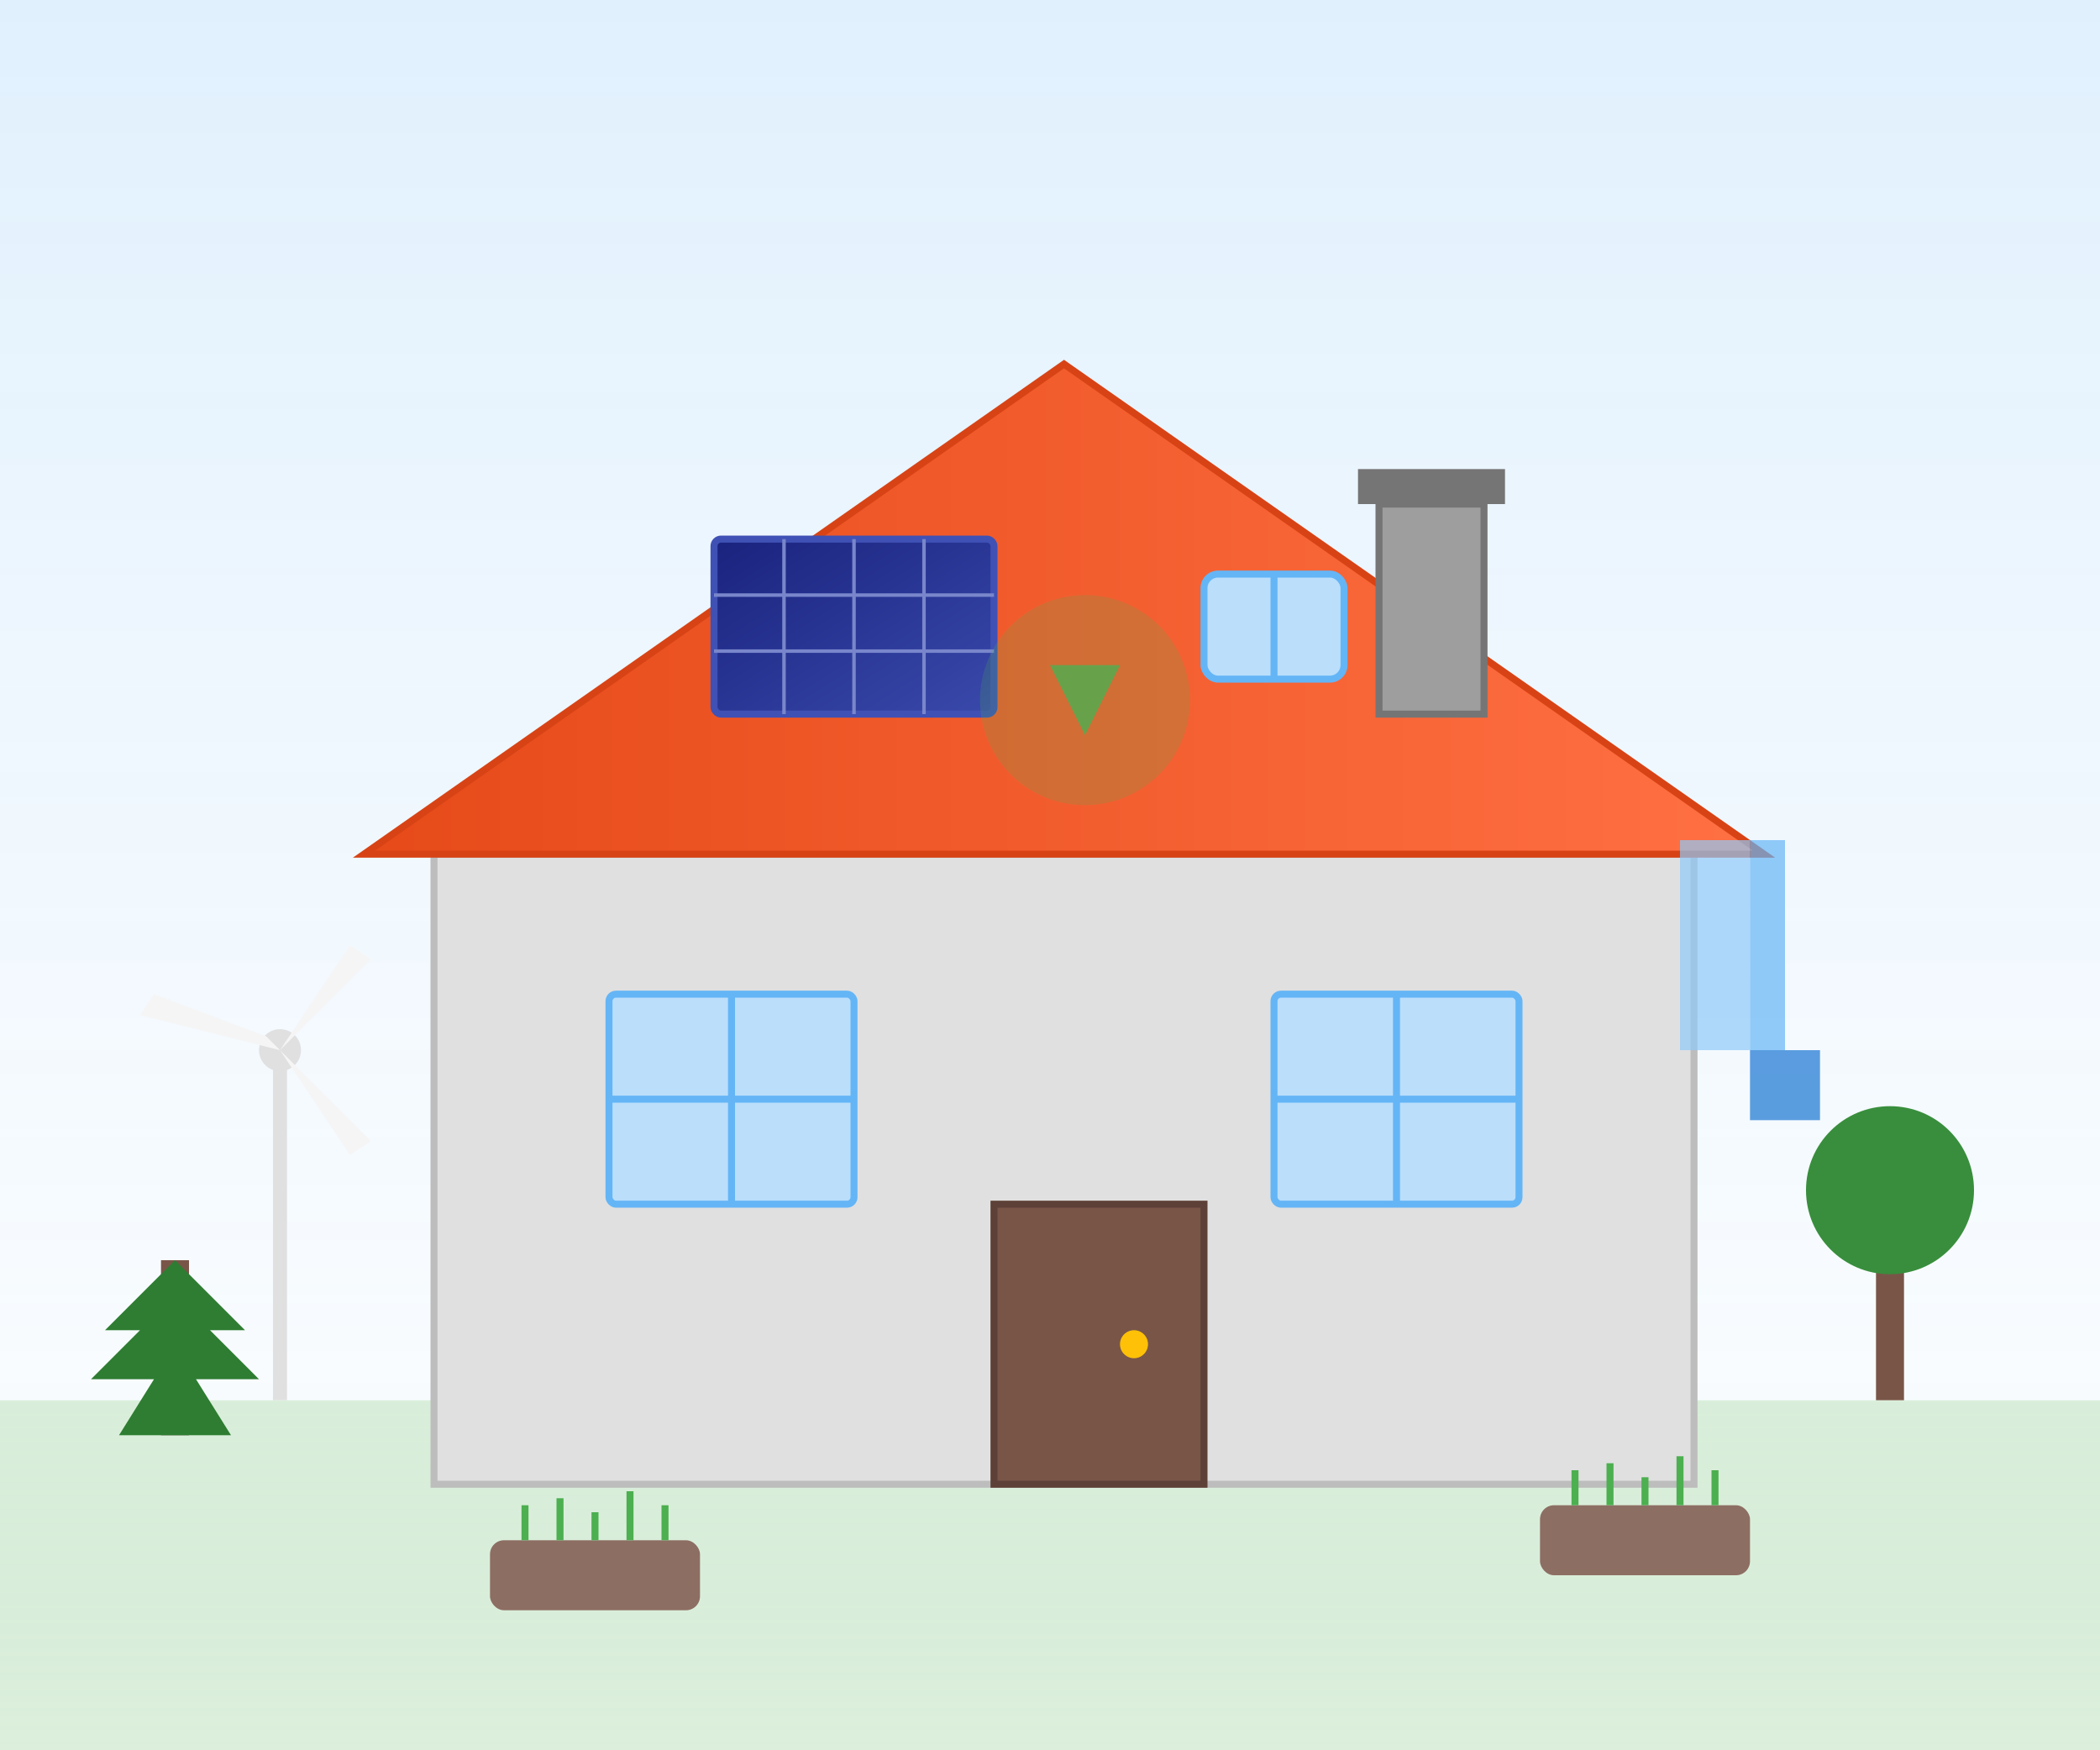 <svg xmlns="http://www.w3.org/2000/svg" width="300" height="250" viewBox="0 0 300 250">
  <defs>
    <linearGradient id="skyGradient" x1="0%" y1="0%" x2="0%" y2="100%">
      <stop offset="0%" style="stop-color:#64B5F6;stop-opacity:0.2" />
      <stop offset="100%" style="stop-color:#BBDEFB;stop-opacity:0.1" />
    </linearGradient>
    <linearGradient id="groundGradient" x1="0%" y1="0%" x2="0%" y2="100%">
      <stop offset="0%" style="stop-color:#81C784;stop-opacity:0.3" />
      <stop offset="100%" style="stop-color:#4CAF50;stop-opacity:0.2" />
    </linearGradient>
    <linearGradient id="roofGradient" x1="0%" y1="0%" x2="100%" y2="0%">
      <stop offset="0%" style="stop-color:#E64A19;stop-opacity:1" />
      <stop offset="100%" style="stop-color:#FF7043;stop-opacity:1" />
    </linearGradient>
    <linearGradient id="solarPanelGradient" x1="0%" y1="0%" x2="100%" y2="100%">
      <stop offset="0%" style="stop-color:#1A237E;stop-opacity:1" />
      <stop offset="100%" style="stop-color:#3949AB;stop-opacity:1" />
    </linearGradient>
    <filter id="shadow" x="-20%" y="-20%" width="140%" height="140%">
      <feGaussianBlur in="SourceAlpha" stdDeviation="3" />
      <feOffset dx="2" dy="2" result="offsetblur" />
      <feComponentTransfer>
        <feFuncA type="linear" slope="0.3" />
      </feComponentTransfer>
      <feMerge>
        <feMergeNode />
        <feMergeNode in="SourceGraphic" />
      </feMerge>
    </filter>
  </defs>

  <!-- Background -->
  <rect x="0" y="0" width="300" height="200" fill="url(#skyGradient)" />
  <rect x="0" y="200" width="300" height="50" fill="url(#groundGradient)" />
  
  <!-- House Structure -->
  <g filter="url(#shadow)">
    <!-- Main House Body -->
    <rect x="60" y="120" width="180" height="90" fill="#E0E0E0" stroke="#BDBDBD" stroke-width="1" />
    
    <!-- Roof -->
    <polygon points="50,120 150,50 250,120" fill="url(#roofGradient)" stroke="#D84315" stroke-width="1" />
    
    <!-- Chimney -->
    <rect x="195" y="70" width="15" height="30" fill="#9E9E9E" stroke="#757575" stroke-width="1" />
    <rect x="192" y="65" width="21" height="5" fill="#757575" />
    
    <!-- Small Windows on Roof (Skylights) -->
    <rect x="110" y="80" width="20" height="15" rx="2" ry="2" fill="#BBDEFB" stroke="#64B5F6" stroke-width="1" />
    <line x1="120" y1="80" x2="120" y2="95" stroke="#64B5F6" stroke-width="1" />
    
    <rect x="170" y="80" width="20" height="15" rx="2" ry="2" fill="#BBDEFB" stroke="#64B5F6" stroke-width="1" />
    <line x1="180" y1="80" x2="180" y2="95" stroke="#64B5F6" stroke-width="1" />
    
    <!-- Solar Panels on Roof -->
    <g transform="translate(100, 75)">
      <rect x="0" y="0" width="40" height="25" fill="url(#solarPanelGradient)" stroke="#3F51B5" stroke-width="1" rx="1" ry="1" />
      <line x1="10" y1="0" x2="10" y2="25" stroke="#7986CB" stroke-width="0.5" />
      <line x1="20" y1="0" x2="20" y2="25" stroke="#7986CB" stroke-width="0.5" />
      <line x1="30" y1="0" x2="30" y2="25" stroke="#7986CB" stroke-width="0.5" />
      <line x1="0" y1="8" x2="40" y2="8" stroke="#7986CB" stroke-width="0.5" />
      <line x1="0" y1="16" x2="40" y2="16" stroke="#7986CB" stroke-width="0.5" />
    </g>
    
    <!-- Door -->
    <rect x="140" y="170" width="30" height="40" fill="#795548" stroke="#5D4037" stroke-width="1" />
    <circle cx="160" cy="190" r="2" fill="#FFC107" />
    
    <!-- Windows -->
    <rect x="85" y="140" width="35" height="30" rx="1" ry="1" fill="#BBDEFB" stroke="#64B5F6" stroke-width="1" />
    <line x1="102.5" y1="140" x2="102.5" y2="170" stroke="#64B5F6" stroke-width="1" />
    <line x1="85" y1="155" x2="120" y2="155" stroke="#64B5F6" stroke-width="1" />
    
    <rect x="180" y="140" width="35" height="30" rx="1" ry="1" fill="#BBDEFB" stroke="#64B5F6" stroke-width="1" />
    <line x1="197.5" y1="140" x2="197.5" y2="170" stroke="#64B5F6" stroke-width="1" />
    <line x1="180" y1="155" x2="215" y2="155" stroke="#64B5F6" stroke-width="1" />
  </g>
  
  <!-- Wind Turbine (Small) -->
  <g transform="translate(40, 150)">
    <rect x="-1" y="0" width="2" height="50" fill="#E0E0E0" />
    <circle cx="0" cy="0" r="3" fill="#E0E0E0" />
    <g transform="rotate(0)">
      <path d="M0 0 L-20 -5 L-18 -8 L-2 -2 Z" fill="#F5F5F5" />
      <path d="M0 0 L10 -15 L13 -13 L2 -2 Z" fill="#F5F5F5" />
      <path d="M0 0 L10 15 L13 13 L2 2 Z" fill="#F5F5F5" />
    </g>
  </g>
  
  <!-- Trees -->
  <g transform="translate(25, 205)">
    <rect x="-2" y="-25" width="4" height="25" fill="#795548" />
    <path d="M0 -25 L-10 -15 L-5 -15 L-12 -8 L-3 -8 L-8 0 L8 0 L3 -8 L12 -8 L5 -15 L10 -15 Z" fill="#2E7D32" />
  </g>
  
  <g transform="translate(270, 200)">
    <rect x="-2" y="-20" width="4" height="20" fill="#795548" />
    <circle cx="0" cy="-30" r="12" fill="#388E3C" />
  </g>
  
  <!-- Garden Beds -->
  <g transform="translate(220, 215)">
    <rect x="0" y="0" width="30" height="10" rx="2" ry="2" fill="#8D6E63" />
    <line x1="5" y1="0" x2="5" y2="-5" stroke="#4CAF50" stroke-width="1" />
    <line x1="10" y1="0" x2="10" y2="-6" stroke="#4CAF50" stroke-width="1" />
    <line x1="15" y1="0" x2="15" y2="-4" stroke="#4CAF50" stroke-width="1" />
    <line x1="20" y1="0" x2="20" y2="-7" stroke="#4CAF50" stroke-width="1" />
    <line x1="25" y1="0" x2="25" y2="-5" stroke="#4CAF50" stroke-width="1" />
  </g>
  
  <g transform="translate(70, 220)">
    <rect x="0" y="0" width="30" height="10" rx="2" ry="2" fill="#8D6E63" />
    <line x1="5" y1="0" x2="5" y2="-5" stroke="#4CAF50" stroke-width="1" />
    <line x1="10" y1="0" x2="10" y2="-6" stroke="#4CAF50" stroke-width="1" />
    <line x1="15" y1="0" x2="15" y2="-4" stroke="#4CAF50" stroke-width="1" />
    <line x1="20" y1="0" x2="20" y2="-7" stroke="#4CAF50" stroke-width="1" />
    <line x1="25" y1="0" x2="25" y2="-5" stroke="#4CAF50" stroke-width="1" />
  </g>
  
  <!-- Energy Efficiency Indicators -->
  <g transform="translate(155, 100)">
    <circle cx="0" cy="0" r="15" fill="#4CAF50" opacity="0.2" />
    <path d="M-5 -5 L5 -5 L0 5 Z" fill="#4CAF50" opacity="0.8" />
  </g>
  
  <!-- Rain Harvesting System -->
  <rect x="240" y="120" width="10" height="30" fill="#90CAF9" opacity="0.7" />
  <path d="M250 120 L255 120 L255 150 L250 150" fill="#64B5F6" opacity="0.7" />
  <rect x="250" y="150" width="10" height="10" fill="#1976D2" opacity="0.7" />
</svg>
